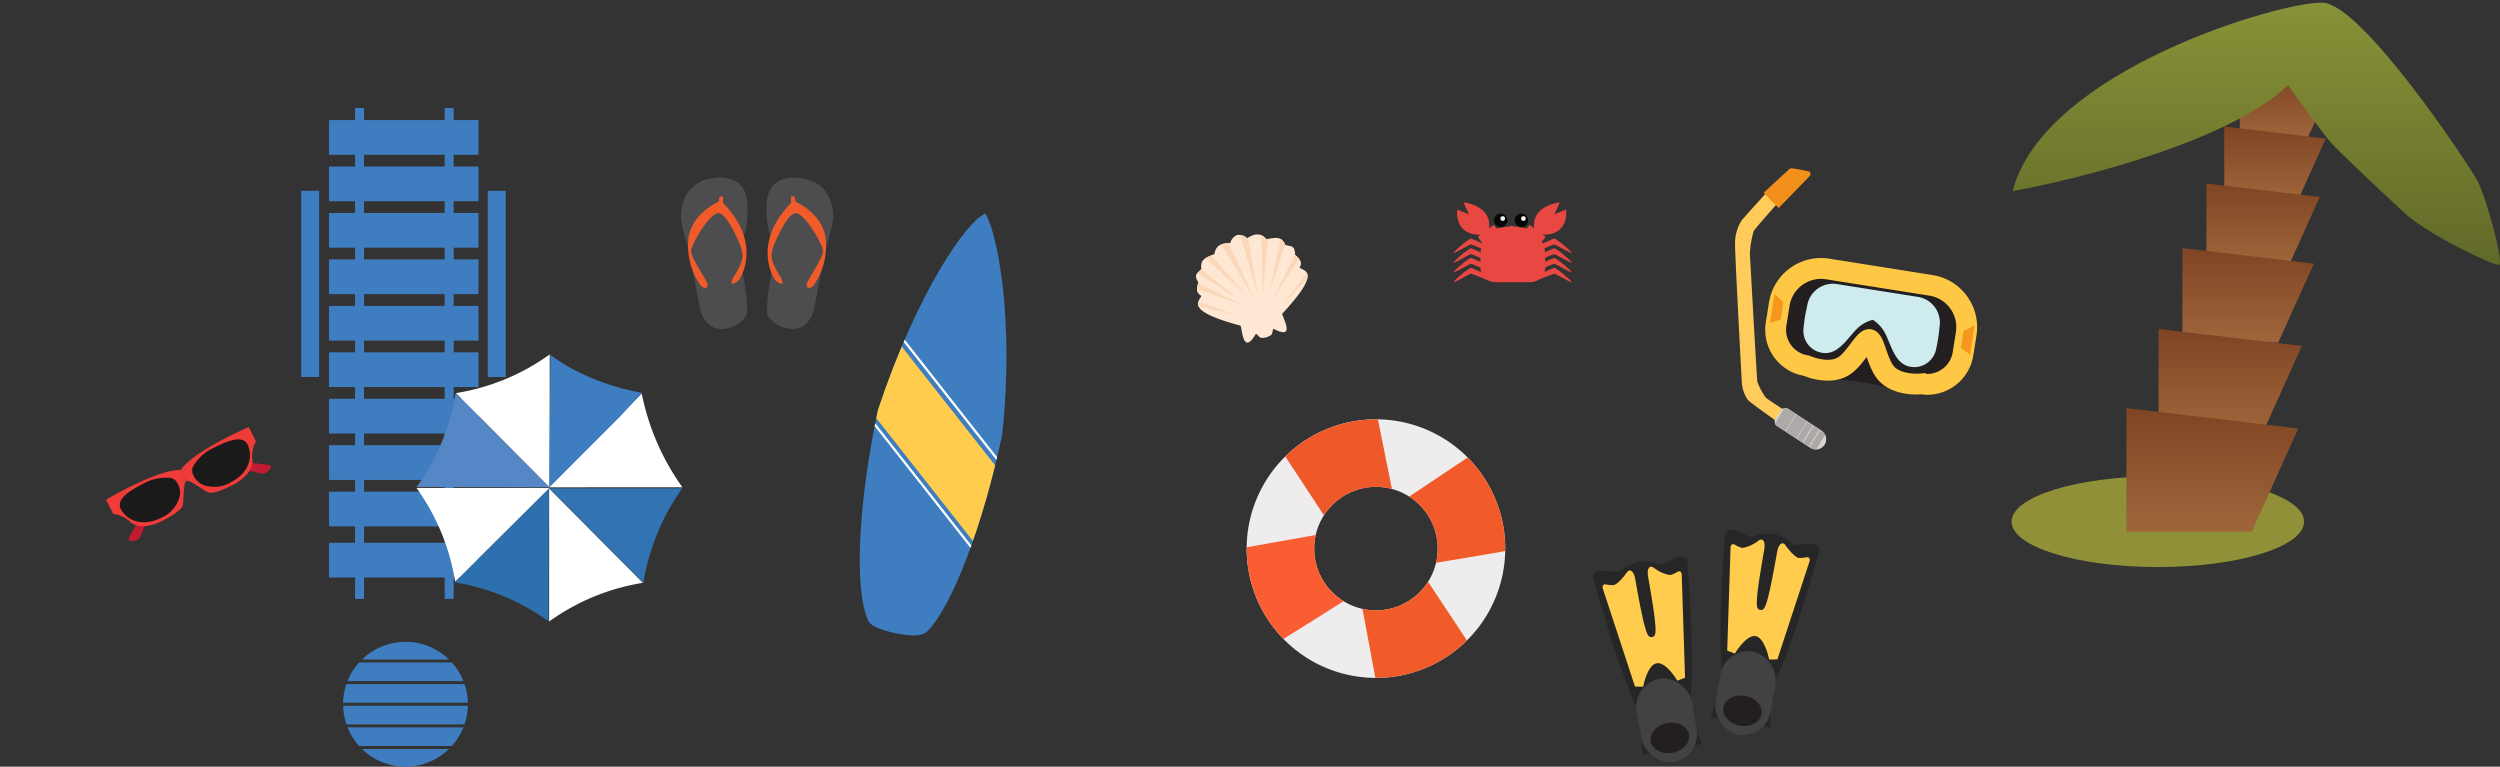 <svg xmlns="http://www.w3.org/2000/svg" xmlns:xlink="http://www.w3.org/1999/xlink" width="375" height="115" viewBox="0 0 375 115">
  <rect x="0" y="0" width="375" height="115" fill="#333333" stroke="none"/>
  <defs>
    <clipPath id="clip-path">
      <rect id="Rectangle_395" data-name="Rectangle 395" width="375" height="115" transform="translate(0 1765)" fill="#fff" stroke="#707070" stroke-width="1"/>
    </clipPath>
    <linearGradient id="linear-gradient" x1="0.5" x2="0.5" y2="1" gradientUnits="objectBoundingBox">
      <stop offset="0" stop-color="#7f4423"/>
      <stop offset="1" stop-color="#9f663b"/>
    </linearGradient>
    <linearGradient id="linear-gradient-7" x1="0.5" x2="0.5" y2="1" gradientUnits="objectBoundingBox">
      <stop offset="0" stop-color="#889237"/>
      <stop offset="1" stop-color="#616928"/>
    </linearGradient>
    <clipPath id="clip-path-2">
      <path id="Path_984" data-name="Path 984" d="M19,31.9c0,13.85-1.944,26.621-4.821,31.162-.816,1.288-3.646,1.314-4.567,1.314-.781,0-3.738-.024-4.447-.964C2.1,59.335,0,46.631,0,32.187,2.062,13.688,7.093,1.741,9.617,0,11.738,2.029,17.136,14.008,19,31.9Z" fill="none"/>
    </clipPath>
    <clipPath id="clip-path-5">
      <path id="Rectangle_296" data-name="Rectangle 296" d="M.771,0H6.754A1.539,1.539,0,0,1,8.293,1.539v0A1.539,1.539,0,0,1,6.754,3.078H.771A.771.771,0,0,1,0,2.307V.771A.771.771,0,0,1,.771,0Z" transform="translate(1.26 0) rotate(24.167)" fill="none"/>
    </clipPath>
    <clipPath id="clip-path-6">
      <path id="Path_1129" data-name="Path 1129" d="M223.828,339.771a19.393,19.393,0,1,0,19.393,19.393A19.393,19.393,0,0,0,223.828,339.771Zm0,28.655a9.262,9.262,0,1,1,9.262-9.262A9.262,9.262,0,0,1,223.828,368.426Z" transform="translate(-204.435 -339.771)" fill="none"/>
    </clipPath>
    <clipPath id="clip-path-10">
      <path id="Path_1206" data-name="Path 1206" d="M16.181,7.3c.742-.748.318-1.309-.118-2.058.374-1.372-.187-1.31-1-1.808C14.878,1.871,13.818,2,12.571,1.808,11.885.312,10.638.686,9.827.873A1.794,1.794,0,0,0,8.518,0a1.8,1.8,0,0,0-1.31.873C6.4.686,5.151.312,4.465,1.808,3.218,2,2.158,1.871,1.971,3.43c-.811.5-1.372.436-1,1.808C.537,5.986.113,6.547.854,7.3c-.567.748-3.062,1.434,4.421,5.924.062.748-.873,4.427,1.871,1.808.5.5.125.873,1.372.935,1.247-.062.873-.436,1.372-.935,2.744,2.619,1.808-1.06,1.871-1.808C19.243,8.73,16.749,8.044,16.181,7.3Z" fill="none"/>
    </clipPath>
  </defs>
  <g id="illust_difference_top_sp" transform="translate(0 -1765)" clip-path="url(#clip-path)">
    <g id="illust_difference_top">
      <g id="Group_131" data-name="Group 131" transform="translate(301.74 1765.389)">
        <ellipse id="Ellipse_3" data-name="Ellipse 3" cx="21.937" cy="6.808" rx="21.937" ry="6.808" transform="translate(0 71.054)" fill="#8f9037"/>
        <g id="Group_3" data-name="Group 3" transform="translate(0.162)">
          <path id="Path_46" data-name="Path 46" d="M1341.318,4168.813l-3.733,8.276h-10.052v-9.91Z" transform="translate(-1293.465 -4156.5)" fill="url(#linear-gradient)"/>
          <path id="Path_45" data-name="Path 45" d="M1342.754,4168.982l-4.122,9.138h-11.1v-10.942Z" transform="translate(-1295.796 -4148.589)" fill="url(#linear-gradient)"/>
          <path id="Path_44" data-name="Path 44" d="M1344.543,4169.195l-4.606,10.211h-12.4v-12.228Z" transform="translate(-1298.479 -4140.038)" fill="url(#linear-gradient)"/>
          <path id="Path_43" data-name="Path 43" d="M1347.243,4169.515l-5.338,11.833h-14.372v-14.169Z" transform="translate(-1302.074 -4130.352)" fill="url(#linear-gradient)"/>
          <path id="Path_42" data-name="Path 42" d="M1349.032,4169.728l-5.822,12.906h-15.676v-15.455Z" transform="translate(-1305.651 -4118.223)" fill="url(#linear-gradient)"/>
          <path id="Path_41" data-name="Path 41" d="M1353.308,4170.235l-6.98,15.473h-18.795v-18.529Z" transform="translate(-1310.472 -4106.346)" fill="url(#linear-gradient)"/>
          <path id="Path_47" data-name="Path 47" d="M1295.77,4051.174c2.336,3.355,5.2,7.09,6.167,8.308s7.226,7.106,11.1,10.694,13.515,8.037,14.366,7.992-1.874-10.142-3.211-12.618-17.267-26.509-23.239-26.746-41.772,10.066-46.487,28.271C1264.124,4065.352,1287.038,4059.615,1295.77,4051.174Z" transform="translate(-1254.469 -4038.8)" fill="url(#linear-gradient-7)"/>
        </g>
      </g>
      <g id="Group_1649" data-name="Group 1649" transform="translate(-100.648 -850)">
        <g id="Group_1648" data-name="Group 1648" transform="translate(116.507 2599.63)">
          <g id="Group_1607" data-name="Group 1607" transform="matrix(0.978, 0.208, -0.208, 0.978, 122.525, 45.41)">
            <path id="Path_983" data-name="Path 983" d="M19,31.9c0,13.85-1.944,26.621-4.821,31.162-.816,1.288-3.646,1.314-4.567,1.314-.781,0-3.738-.024-4.447-.964C2.1,59.335,0,46.631,0,32.187,2.062,13.688,7.093,1.741,9.617,0,11.738,2.029,17.136,14.008,19,31.9Z" transform="translate(0 0)" fill="#3e7dc0"/>
            <g id="Group_1371" data-name="Group 1371" transform="translate(0 0)" clip-path="url(#clip-path-2)">
              <rect id="Rectangle_266" data-name="Rectangle 266" width="41.098" height="9.642" transform="matrix(0.768, 0.64, -0.64, 0.768, -2.813, 18.522)" fill="#ffcc4d"/>
            </g>
            <g id="Group_1373" data-name="Group 1373" transform="translate(0 0)" clip-path="url(#clip-path-2)">
              <rect id="Rectangle_267" data-name="Rectangle 267" width="24.241" height="0.345" transform="matrix(0.768, 0.64, -0.64, 0.768, 1.251, 20.611)" fill="#fff"/>
            </g>
            <g id="Group_1375" data-name="Group 1375" transform="translate(0 0)" clip-path="url(#clip-path-2)">
              <rect id="Rectangle_268" data-name="Rectangle 268" width="24.241" height="0.345" transform="matrix(0.768, 0.64, -0.64, 0.768, -0.289, 33.935)" fill="#fff"/>
            </g>
          </g>
          <g id="Group_1603" data-name="Group 1603" transform="matrix(0.891, -0.454, 0.454, 0.891, 0, 90.241)">
            <path id="Path_987" data-name="Path 987" d="M2.982,0S.154,1.874.052,1.988a.388.388,0,0,0,0,.386,3.066,3.066,0,0,0,.757.314,3.163,3.163,0,0,0,.69,0,.371.371,0,0,0,.111-.059c.328-.25,2.3-1.957,2.338-1.994A8.028,8.028,0,0,0,2.982,0Z" transform="translate(0.318 4.855)" fill="#c11b33"/>
            <path id="Path_988" data-name="Path 988" d="M.967,0S3.795,1.874,3.9,1.988a.389.389,0,0,1,0,.386,3.076,3.076,0,0,1-.757.314,3.175,3.175,0,0,1-.69,0,.372.372,0,0,1-.111-.059C2.012,2.379.038.673,0,.636A7.99,7.99,0,0,1,.967,0Z" transform="translate(20.359 4.661)" fill="#c11b33"/>
            <path id="Path_989" data-name="Path 989" d="M0,.089V2.5A4.532,4.532,0,0,1,1.739,4.725c.644,1.61,2.769,2,4.121,2.028s3.348-.1,3.9-.58,1.674-3.123,2.254-3.123v-1.8S10.206-.394,0,.089Z" transform="translate(0 0)" fill="#ef3c38"/>
            <path id="Path_990" data-name="Path 990" d="M9.328,2.282A2.77,2.77,0,0,1,8.851,4.03,4.768,4.768,0,0,1,4.776,5.771C2.262,5.771.3,4.411.019,2.159-.246.227,2.262,0,4.776,0A7.073,7.073,0,0,1,8.64.99,1.471,1.471,0,0,1,9.328,2.282Z" transform="translate(1.34 0.494)" fill="#1a1a1a"/>
            <path id="Path_991" data-name="Path 991" d="M12.009.089V2.5A4.533,4.533,0,0,0,10.27,4.725c-.644,1.61-2.769,2-4.121,2.028s-3.348-.1-3.9-.58S.579,3.051,0,3.051v-1.8S1.8-.394,12.009.089Z" transform="translate(12.009 0)" fill="#ef3c38"/>
            <path id="Path_992" data-name="Path 992" d="M0,2.282A2.769,2.769,0,0,0,.477,4.03,4.768,4.768,0,0,0,4.552,5.771c2.514,0,4.475-1.36,4.757-3.612C9.575.227,7.066,0,4.552,0A7.072,7.072,0,0,0,.689.99,1.471,1.471,0,0,0,0,2.282Z" transform="translate(13.349 0.494)" fill="#1a1a1a"/>
          </g>
          <g id="sandals-black" transform="translate(86.261 42)">
            <g id="sandals-black-l" transform="translate(0 0)">
              <path id="Path_1136" data-name="Path 1136" d="M415.75,28.9a5.722,5.722,0,0,0-3.66,1.924,6.611,6.611,0,0,0-1.149,4.355c.294,1.977,1.1,4.115,1.336,5.45s1.309,6.973,1.523,7.989,1.2,2.992,3.286,2.912,3.687-1.55,3.767-2.565a30.062,30.062,0,0,0-.561-5.157c-.24-1.2-.374-5.1-.053-5.771a14.258,14.258,0,0,0,.625-5.5C420.719,29.939,418.813,28.434,415.75,28.9Z" transform="translate(-410.889 -28.814)" fill="#4d4d4f"/>
              <path id="Path_1137" data-name="Path 1137" d="M420.521,41.808l-.16.748s-3.928,1.683-4.489,5.317a10.258,10.258,0,0,0,1.79,7.214c.628.721,1.363.4.908-.534-.347-.695-2.271-3.634-2.324-4.569s2.725-5.691,4.088-5.718,3.528,5.157,3.527,5.665.561,1.122-1.256,3.927c-.989,1.9.8.534.908.321s3.473-5.344-2.485-11.462l.027-.908A.645.645,0,0,0,420.521,41.808Z" transform="translate(-414.699 -38.919)" fill="#f15b29"/>
            </g>
            <g id="sandals-black-l-2" data-name="sandals-black-l" transform="translate(12.878 0)">
              <path id="Path_1138" data-name="Path 1138" d="M474.907,28.9a5.721,5.721,0,0,1,3.66,1.924,6.61,6.61,0,0,1,1.149,4.355c-.294,1.977-1.1,4.115-1.336,5.45s-1.309,6.973-1.523,7.989-1.2,2.992-3.286,2.912-3.687-1.55-3.767-2.565a30.085,30.085,0,0,1,.561-5.157c.241-1.2.374-5.1.054-5.771a14.261,14.261,0,0,1-.625-5.5C469.937,29.939,471.843,28.434,474.907,28.9Z" transform="translate(-469.765 -28.814)" fill="#4d4d4f"/>
              <path id="Path_1139" data-name="Path 1139" d="M474.458,41.808l.16.748s3.928,1.683,4.489,5.317a10.258,10.258,0,0,1-1.79,7.214c-.628.721-1.362.4-.908-.534.347-.695,2.271-3.634,2.324-4.569s-2.725-5.691-4.088-5.718-3.528,5.157-3.527,5.665-.561,1.122,1.256,3.927c.988,1.9-.8.534-.908.321s-3.473-5.344,2.485-11.462l-.027-.908A.645.645,0,0,1,474.458,41.808Z" transform="translate(-470.279 -38.919)" fill="#f15b29"/>
            </g>
          </g>
          <g id="chair" transform="translate(29.313 31.566)">
            <rect id="Rectangle_299" data-name="Rectangle 299" width="2.702" height="27.923" transform="translate(0 12.425)" fill="#3e7dc0"/>
            <rect id="Rectangle_300" data-name="Rectangle 300" width="1.351" height="73.64" transform="translate(8.087 0)" fill="#3e7dc0"/>
            <rect id="Rectangle_301" data-name="Rectangle 301" width="1.351" height="73.64" transform="translate(21.528 0)" fill="#3e7dc0"/>
            <rect id="Rectangle_302" data-name="Rectangle 302" width="2.702" height="27.923" transform="translate(27.993 12.425)" fill="#3e7dc0"/>
            <rect id="Rectangle_303" data-name="Rectangle 303" width="22.419" height="5.204" transform="translate(4.183 1.816)" fill="#3e7dc0"/>
            <rect id="Rectangle_304" data-name="Rectangle 304" width="22.419" height="5.204" transform="translate(4.183 8.784)" fill="#3e7dc0"/>
            <rect id="Rectangle_305" data-name="Rectangle 305" width="22.419" height="5.204" transform="translate(4.183 15.751)" fill="#3e7dc0"/>
            <rect id="Rectangle_306" data-name="Rectangle 306" width="22.419" height="5.204" transform="translate(4.183 22.719)" fill="#3e7dc0"/>
            <rect id="Rectangle_307" data-name="Rectangle 307" width="22.419" height="5.204" transform="translate(4.183 29.687)" fill="#3e7dc0"/>
            <rect id="Rectangle_308" data-name="Rectangle 308" width="22.419" height="5.204" transform="translate(4.183 36.654)" fill="#3e7dc0"/>
            <rect id="Rectangle_309" data-name="Rectangle 309" width="22.419" height="5.204" transform="translate(4.183 43.622)" fill="#3e7dc0"/>
            <rect id="Rectangle_310" data-name="Rectangle 310" width="22.419" height="5.204" transform="translate(4.183 50.589)" fill="#3e7dc0"/>
            <rect id="Rectangle_311" data-name="Rectangle 311" width="22.419" height="5.204" transform="translate(4.183 57.557)" fill="#3e7dc0"/>
            <rect id="Rectangle_312" data-name="Rectangle 312" width="22.419" height="5.204" transform="translate(4.183 65.222)" fill="#3e7dc0"/>
          </g>
          <g id="Group_1604" data-name="Group 1604" transform="translate(42.54 64.568)">
            <path id="Path_946" data-name="Path 946" d="M14.06,0l.013,20L0,6.1A36.371,36.371,0,0,0,14.06,0Z" transform="translate(43.961 9.828) rotate(90)" fill="#fff"/>
            <path id="Path_947" data-name="Path 947" d="M14.14,0,14.1,19.992,0,5.9A34.088,34.088,0,0,0,14.14,0Z" transform="translate(48.102 28.221) rotate(135)" fill="#3273b3"/>
            <path id="Path_948" data-name="Path 948" d="M14.058,0V4.832l0,15.107L0,5.8A32.885,32.885,0,0,0,14.058,0Z" transform="translate(38.03 44.029) rotate(180)" fill="#fff"/>
            <path id="Path_949" data-name="Path 949" d="M14.058,0V4.832l0,15.107L0,5.8A32.885,32.885,0,0,0,14.058,0Z" transform="translate(19.772 48.102) rotate(-135)" fill="#2c70ad"/>
            <path id="Path_950" data-name="Path 950" d="M14.058,0V4.832l0,15.107L0,5.8A32.885,32.885,0,0,0,14.058,0Z" transform="translate(4.073 38.054) rotate(-90)" fill="#fff"/>
            <path id="Path_951" data-name="Path 951" d="M14.058,0V4.832l0,15.107L0,5.8A32.885,32.885,0,0,0,14.058,0Z" transform="translate(0 19.737) rotate(-45)" fill="#5587c6"/>
            <path id="Path_952" data-name="Path 952" d="M119.078,350.938v4.832l0,15.107-14.064-14.14A32.885,32.885,0,0,0,119.078,350.938Z" transform="translate(-95.023 -346.971)" fill="#fff"/>
            <path id="Path_953" data-name="Path 953" d="M13.771,0l.179,4.768,0,15.107L0,5.665S6.305,5.164,13.771,0Z" transform="translate(28.163 0) rotate(45)" fill="#3e7dc0"/>
          </g>
          <g id="Group_1605" data-name="Group 1605" transform="translate(35.604 111.645)">
            <path id="Path_1166" data-name="Path 1166" d="M1231.2,369.618a9.354,9.354,0,0,0-13.054,0Z" transform="translate(-1215.312 -366.965)" fill="#3e7dc0"/>
            <path id="Path_1167" data-name="Path 1167" d="M1227.948,380.6a9.368,9.368,0,0,0-1.739-2.8h-13.918a9.368,9.368,0,0,0-1.739,2.8Z" transform="translate(-1209.892 -374.706)" fill="#3e7dc0"/>
            <path id="Path_1168" data-name="Path 1168" d="M1226.961,391.94a9.337,9.337,0,0,0-.494-2.8h-17.729a9.341,9.341,0,0,0-.493,2.8Z" transform="translate(-1208.245 -382.801)" fill="#3e7dc0"/>
            <path id="Path_1169" data-name="Path 1169" d="M1226.466,403.279a9.346,9.346,0,0,0,.5-2.8h-18.714a9.354,9.354,0,0,0,.5,2.8Z" transform="translate(-1208.247 -390.897)" fill="#3e7dc0"/>
            <g id="Group_1513" data-name="Group 1513" transform="translate(0.663 12.829)">
              <path id="Path_1170" data-name="Path 1170" d="M1226.209,414.617a9.362,9.362,0,0,0,1.744-2.8h-17.39a9.364,9.364,0,0,0,1.744,2.8Z" transform="translate(-1210.563 -411.821)" fill="#3e7dc0"/>
              <path id="Path_1171" data-name="Path 1171" d="M1218.17,423.16a9.335,9.335,0,0,0,13.038,0Z" transform="translate(-1215.995 -419.917)" fill="#3e7dc0"/>
            </g>
          </g>
        </g>
      </g>
      <g id="Group_1569" data-name="Group 1569" transform="translate(262.143 1789.195) rotate(9)">
        <g id="水中ゴーグル" transform="translate(7.101 12.744)">
          <path id="Path_1154" data-name="Path 1154" d="M19.058,17.9s-5.117-.587-8.622-.587-8.622.587-8.622.587A1.814,1.814,0,0,1,0,16.088V2.721A2.721,2.721,0,0,1,2.721,0h15.43a2.721,2.721,0,0,1,2.721,2.721V16.088A1.814,1.814,0,0,1,19.058,17.9Z" transform="translate(4.742 0)" fill="#231f20"/>
          <path id="Rectangle_294" data-name="Rectangle 294" d="M7.352,0H21.1a7.352,7.352,0,0,1,7.352,7.352v0a6.3,6.3,0,0,1-6.3,6.3H6.3A6.3,6.3,0,0,1,0,7.352v0A7.352,7.352,0,0,1,7.352,0Z" transform="translate(0.938 2.033)" fill="#231f20"/>
          <path id="Path_1155" data-name="Path 1155" d="M0,0" transform="translate(29.393 10.713)" fill="none" stroke="#ffc844" stroke-miterlimit="10" stroke-width="3.126"/>
          <path id="Path_1156" data-name="Path 1156" d="M22.041,0H6.349A6.349,6.349,0,0,0,0,6.349V9.383a5.442,5.442,0,0,0,5.442,5.442s3.7.99,5.684-.925c1.439-1.387,2.3-4.34,3.068-4.422.763.082,1.629,3.035,3.068,4.422,1.986,1.915,5.684.925,5.684.925A5.442,5.442,0,0,0,28.39,9.383V6.349A6.349,6.349,0,0,0,22.041,0Z" transform="translate(0.938 1.331)" fill="none" stroke="#ffc844" stroke-miterlimit="10" stroke-width="3.126"/>
          <path id="Path_1157" data-name="Path 1157" d="M20.177,4.013A3.917,3.917,0,0,0,16.432,0H3.82A3.917,3.917,0,0,0,.074,4.013a23.215,23.215,0,0,0,0,3.5,3.323,3.323,0,0,0,3.355,3.016C6.113,10.527,7,7.062,8.458,5.6a5.163,5.163,0,0,1,1.668-1.147A5.164,5.164,0,0,1,11.793,5.6c1.459,1.459,2.345,4.924,5.029,4.924a3.323,3.323,0,0,0,3.355-3.016A23.253,23.253,0,0,0,20.177,4.013Z" transform="translate(5.04 3.348)" fill="#ceecee"/>
          <path id="Path_1158" data-name="Path 1158" d="M0,0V4.4l1.511-.756V1.042Z" transform="translate(0 6.266)" fill="#f5971d"/>
          <path id="Path_1159" data-name="Path 1159" d="M1.511,0V4.4L0,3.648V1.042Z" transform="translate(28.872 6.266)" fill="#f5971d"/>
        </g>
        <path id="Path_1160" data-name="Path 1160" d="M4.391,0S.892,5.363.535,5.941A6.38,6.38,0,0,0,.066,9.589C.222,10.84,4.235,29.6,4.391,30.279a5.4,5.4,0,0,0,1.2,2.15C6.02,32.82,11.3,35.4,11.3,35.4l.844-1.915s-3.58-1.524-3.932-1.8a9.632,9.632,0,0,1-1.6-2.15c-.156-.43-3.987-18.253-4.1-18.722a14.476,14.476,0,0,1,.02-3.479c.145-.475,3.772-6.078,3.772-6.078Z" transform="translate(0 2.881)" fill="#ffcc5b"/>
        <path id="Path_1161" data-name="Path 1161" d="M1.094,5.122,0,4.275,3.231.184s.247-.2.4-.182A25.872,25.872,0,0,1,6.28.067a.482.482,0,0,1,.156.638C6.306.927,2.58,6.19,2.58,6.19Z" transform="translate(3.114 0)" fill="#f1901b"/>
        <g id="Group_1505" data-name="Group 1505" transform="translate(9.856 35.406)">
          <g id="Group_1504" data-name="Group 1504" clip-path="url(#clip-path-5)">
            <path id="Rectangle_295" data-name="Rectangle 295" d="M.771,0H6.754A1.539,1.539,0,0,1,8.293,1.539v0A1.539,1.539,0,0,1,6.754,3.078H.771A.771.771,0,0,1,0,2.307V.771A.771.771,0,0,1,.771,0Z" transform="translate(1.26 0) rotate(24.167)" fill="#d5d4d0"/>
            <line id="Line_20" data-name="Line 20" x1="1.622" y2="3.889" transform="translate(0.464 -0.097)" fill="none" stroke="#ada9a8" stroke-miterlimit="10" stroke-width="1"/>
            <line id="Line_21" data-name="Line 21" x1="1.622" y2="3.889" transform="translate(1.275 0.347)" fill="none" stroke="#ada9a8" stroke-miterlimit="10" stroke-width="1"/>
            <line id="Line_22" data-name="Line 22" x1="1.622" y2="3.889" transform="translate(2.285 0.763)" fill="none" stroke="#ada9a8" stroke-miterlimit="10" stroke-width="1"/>
            <line id="Line_23" data-name="Line 23" x1="1.622" y2="3.889" transform="translate(3.096 1.157)" fill="none" stroke="#ada9a8" stroke-miterlimit="10" stroke-width="1"/>
            <line id="Line_24" data-name="Line 24" x1="1.622" y2="3.889" transform="translate(4.106 1.549)" fill="none" stroke="#ada9a8" stroke-miterlimit="10" stroke-width="1"/>
            <line id="Line_25" data-name="Line 25" x1="1.622" y2="3.889" transform="translate(5.168 2.009)" fill="none" stroke="#ada9a8" stroke-miterlimit="10" stroke-width="1"/>
            <line id="Line_26" data-name="Line 26" x1="1.622" y2="3.889" transform="translate(6.231 2.465)" fill="none" stroke="#ada9a8" stroke-miterlimit="10" stroke-width="1"/>
          </g>
        </g>
      </g>
      <g id="foot" transform="translate(238.979 1844.469)">
        <g id="foot-left" transform="translate(0 4.069)">
          <path id="Path_1162" data-name="Path 1162" d="M539.741,485.942c-.112-.933-1.093-.872-1.553-.722a18.209,18.209,0,0,0-1.694.765,1.242,1.242,0,0,1-1.039.183,14.99,14.99,0,0,0-3.009-.382,14.978,14.978,0,0,0-2.7,1.388,1.243,1.243,0,0,1-1.039.183,18.137,18.137,0,0,0-1.854-.14c-.484.016-1.427.295-1.212,1.21s4.614,16.412,7.1,20.287c.154,1.772.224,6.073.224,6.073l4.456-.786,4.456-.786s-1.4-4.065-1.867-5.783C541.019,502.942,539.853,486.875,539.741,485.942Z" transform="translate(-525.613 -485.133)" fill="#262626"/>
          <rect id="Rectangle_297" data-name="Rectangle 297" width="8.358" height="12.625" rx="4.179" transform="translate(5.818 19.01) rotate(-10)" fill="#424244"/>
          <path id="Path_1163" data-name="Path 1163" d="M541.212,490.512a3.534,3.534,0,0,1-1.069.466,5.432,5.432,0,0,1-2.414-1.082c-.781-.547-1.057.306-.881,1.306,1.568,8.892,1.215,8.914.6,9.062-.627.071-.966.171-2.534-8.721-.177-1-.728-1.707-1.275-.926s-1.468,1.767-1.9,1.843a3.537,3.537,0,0,1-1.164-.073c-.229-.059-.713.007-.5.663s4.806,14.651,4.806,14.651l1.234.021s.6-3.262,2.024-3.512,3.1,2.608,3.1,2.608l1.153-.441s-.472-14.721-.495-15.411S541.407,490.378,541.212,490.512Z" transform="translate(-528.615 -488.255)" fill="#ffcc4d"/>
          <ellipse id="Ellipse_44" data-name="Ellipse 44" cx="2.909" cy="2.267" rx="2.909" ry="2.267" transform="translate(8.239 25.423) rotate(-10)" fill="#231f20"/>
        </g>
        <g id="foot-right" transform="translate(17.634 0)">
          <path id="Path_1164" data-name="Path 1164" d="M596.957,475.711c.214-.915-.729-1.194-1.212-1.21a18.24,18.24,0,0,0-1.854.14,1.243,1.243,0,0,1-1.039-.183,5.116,5.116,0,0,0-5.705-1.006,1.242,1.242,0,0,1-1.039-.183,18.2,18.2,0,0,0-1.694-.765c-.459-.15-1.441-.211-1.553.722s-1.278,17-.27,21.49c-.462,1.718-1.866,5.783-1.866,5.783l4.457.786,4.456.786s.07-4.3.224-6.073C592.343,492.122,596.742,476.625,596.957,475.711Z" transform="translate(-580.723 -472.416)" fill="#262626"/>
          <rect id="Rectangle_298" data-name="Rectangle 298" width="8.358" height="12.625" rx="4.179" transform="translate(2.2 17.556) rotate(10)" fill="#424244"/>
          <path id="Path_1165" data-name="Path 1165" d="M600.288,479.669a3.545,3.545,0,0,1-1.164.073c-.43-.076-1.351-1.062-1.9-1.843s-1.1-.075-1.275.926c-1.568,8.892-1.907,8.792-2.534,8.722-.613-.148-.966-.171.6-9.062.177-1-.1-1.853-.881-1.306a5.433,5.433,0,0,1-2.413,1.082,3.535,3.535,0,0,1-1.069-.466c-.195-.134-.673-.238-.695.453s-.5,15.411-.5,15.411l1.153.442s1.683-2.859,3.1-2.608S594.746,495,594.746,495l1.234-.02s4.591-13.995,4.806-14.651S600.517,479.61,600.288,479.669Z" transform="translate(-585.988 -475.538)" fill="#ffcc4d"/>
          <ellipse id="Ellipse_45" data-name="Ellipse 45" cx="2.267" cy="2.909" rx="2.267" ry="2.909" transform="translate(1.495 28.875) rotate(-80)" fill="#231f20"/>
        </g>
      </g>
      <g id="カニ" transform="translate(218 1795.351)">
        <path id="Path_1172" data-name="Path 1172" d="M589.428,309.779h-5.217a2.265,2.265,0,0,1-2.265-2.265l.015-1.965A3.6,3.6,0,0,1,585.837,302H587.8a3.6,3.6,0,0,1,3.875,3.549l.016,1.967A2.265,2.265,0,0,1,589.428,309.779Z" transform="translate(-577.892 -297.804)" fill="#e94742"/>
        <path id="Path_1173" data-name="Path 1173" d="M551.3,313.8s-2.091-.976-2.259-.976a12.706,12.706,0,0,0-2.594,2.148c.1.167,2.441-1.255,2.622-1.255s2.008.809,2.008.809Z" transform="translate(-546.44 -307.398)" fill="#e94742"/>
        <path id="Path_1174" data-name="Path 1174" d="M551.3,326.507s-2.091-.976-2.259-.976a12.705,12.705,0,0,0-2.594,2.148c.1.167,2.441-1.255,2.622-1.255s2.008.809,2.008.809Z" transform="translate(-546.44 -318.651)" fill="#e94742"/>
        <path id="Path_1175" data-name="Path 1175" d="M551.3,339.211s-2.091-.976-2.259-.976a12.705,12.705,0,0,0-2.594,2.148c.1.167,2.441-1.255,2.622-1.255s2.008.809,2.008.809Z" transform="translate(-546.44 -329.905)" fill="#e94742"/>
        <path id="Path_1176" data-name="Path 1176" d="M551.3,352.2s-2.091-.976-2.259-.976a12.705,12.705,0,0,0-2.594,2.148c.1.167,2.441-1.255,2.622-1.255s2.755,1.065,2.755,1.065Z" transform="translate(-546.44 -341.413)" fill="#e94742"/>
        <path id="Path_1177" data-name="Path 1177" d="M659.657,313.8s2.091-.976,2.259-.976a12.7,12.7,0,0,1,2.594,2.148c-.1.167-2.44-1.255-2.622-1.255s-2.008.809-2.008.809Z" transform="translate(-646.732 -307.398)" fill="#e94742"/>
        <path id="Path_1178" data-name="Path 1178" d="M659.657,326.507s2.091-.976,2.259-.976a12.7,12.7,0,0,1,2.594,2.148c-.1.167-2.44-1.255-2.622-1.255s-2.008.809-2.008.809Z" transform="translate(-646.732 -318.651)" fill="#e94742"/>
        <path id="Path_1179" data-name="Path 1179" d="M659.657,339.211s2.091-.976,2.259-.976a12.7,12.7,0,0,1,2.594,2.148c-.1.167-2.44-1.255-2.622-1.255s-2.008.809-2.008.809Z" transform="translate(-646.732 -329.905)" fill="#e94742"/>
        <path id="Path_1180" data-name="Path 1180" d="M655.6,352.2s2.09-.976,2.259-.976a12.7,12.7,0,0,1,2.594,2.148c-.1.167-2.44-1.255-2.622-1.255s-2.755,1.065-2.755,1.065Z" transform="translate(-642.671 -341.413)" fill="#e94742"/>
        <line id="Line_27" data-name="Line 27" x1="0.855" y1="1.153" transform="translate(4.856 4.277)" fill="none" stroke="#e94742" stroke-miterlimit="10" stroke-width="3"/>
        <path id="Path_1181" data-name="Path 1181" d="M551.3,266.349s-.671,4.52,4.629,3.673c1.209-4.305-3.7-4.752-3.7-4.752l.837,1.785Z" transform="translate(-550.721 -265.27)" fill="#e94742"/>
        <line id="Line_28" data-name="Line 28" y1="1.153" x2="0.855" transform="translate(11.782 4.277)" fill="none" stroke="#e94742" stroke-miterlimit="10" stroke-width="3"/>
        <path id="Path_1182" data-name="Path 1182" d="M657.191,266.349s.671,4.52-4.629,3.673c-1.209-4.305,3.7-4.752,3.7-4.752l-.837,1.785Z" transform="translate(-640.277 -265.27)" fill="#e94742"/>
        <line id="Line_29" data-name="Line 29" x2="0.13" y2="0.825" transform="translate(7.347 3.768)" fill="none" stroke="#e94742" stroke-miterlimit="10" stroke-width="3"/>
        <ellipse id="Ellipse_46" data-name="Ellipse 46" cx="0.999" cy="0.999" rx="0.999" ry="0.999" transform="translate(6.106 1.697)" fill="#060606"/>
        <ellipse id="Ellipse_47" data-name="Ellipse 47" cx="0.352" cy="0.352" rx="0.352" ry="0.352" transform="translate(7.06 2.076)" fill="#f7f7f7"/>
        <line id="Line_30" data-name="Line 30" x1="0.13" y2="0.825" transform="translate(9.884 3.748)" fill="none" stroke="#e94742" stroke-miterlimit="10" stroke-width="3"/>
        <ellipse id="Ellipse_48" data-name="Ellipse 48" cx="0.999" cy="0.999" rx="0.999" ry="0.999" transform="translate(9.206 1.697)" fill="#060606"/>
        <ellipse id="Ellipse_49" data-name="Ellipse 49" cx="0.352" cy="0.352" rx="0.352" ry="0.352" transform="translate(10.16 2.076)" fill="#f7f7f7"/>
      </g>
      <g id="浮き輪" transform="translate(187 1827.898)">
        <path id="Path_1127" data-name="Path 1127" d="M223.828,339.771a19.393,19.393,0,1,0,19.393,19.393A19.393,19.393,0,0,0,223.828,339.771Zm0,28.655a9.262,9.262,0,1,1,9.262-9.262A9.262,9.262,0,0,1,223.828,368.426Z" transform="translate(-204.435 -339.771)" fill="#eeeced"/>
        <g id="Group_1491" data-name="Group 1491" transform="translate(0 0)">
          <g id="Group_1490" data-name="Group 1490" clip-path="url(#clip-path-6)">
            <path id="Path_1128" data-name="Path 1128" d="M217.8,341.063l7.51,11.416,9.681-3.979-2.612-12.966S223.606,333.978,217.8,341.063Z" transform="translate(-212.984 -336.968)" fill="#ef5829"/>
          </g>
        </g>
        <g id="Group_1493" data-name="Group 1493" transform="translate(0 0)">
          <g id="Group_1492" data-name="Group 1492" clip-path="url(#clip-path-6)">
            <path id="Path_1130" data-name="Path 1130" d="M269.916,360.181l11.148-7.451s6.336,7.154,6.1,14.724c-4.694.882-14.14,2.407-14.14,2.407Z" transform="translate(-246.327 -348.062)" fill="#f15b29"/>
          </g>
        </g>
        <g id="Group_1495" data-name="Group 1495" transform="translate(0 0)">
          <g id="Group_1494" data-name="Group 1494" clip-path="url(#clip-path-6)">
            <path id="Path_1132" data-name="Path 1132" d="M252,408.023l2.581,13.846s11.91-2.523,14.961-5.339c-2.171-3.286-8.272-12.5-8.272-12.5Z" transform="translate(-234.866 -380.883)" fill="#f15b29"/>
          </g>
        </g>
        <g id="Group_1497" data-name="Group 1497" transform="translate(0 0)">
          <g id="Group_1496" data-name="Group 1496" clip-path="url(#clip-path-6)">
            <path id="Path_1134" data-name="Path 1134" d="M211.3,386.932l-15.489,2.758s3.99,13.788,5.867,14.785c1.349-.586,12.908-7.979,12.908-7.979Z" transform="translate(-198.918 -369.943)" fill="#fa5d32"/>
          </g>
        </g>
      </g>
      <g id="shell" transform="translate(177.372 1802.595) rotate(-16)">
        <path id="Path_1195" data-name="Path 1195" d="M16.181,7.3c.742-.748.318-1.309-.118-2.058.374-1.372-.187-1.31-1-1.808C14.878,1.871,13.818,2,12.571,1.808,11.885.312,10.638.686,9.827.873A1.794,1.794,0,0,0,8.518,0a1.8,1.8,0,0,0-1.31.873C6.4.686,5.151.312,4.465,1.808,3.218,2,2.158,1.871,1.971,3.43c-.811.5-1.372.436-1,1.808C.537,5.986.113,6.547.854,7.3c-.567.748-3.062,1.434,4.421,5.924.062.748-.873,4.427,1.871,1.808.5.5.125.873,1.372.935,1.247-.062.873-.436,1.372-.935,2.744,2.619,1.808-1.06,1.871-1.808C19.243,8.73,16.749,8.044,16.181,7.3Z" transform="translate(0 0)" fill="#fee8d3"/>
        <g id="Group_1522" data-name="Group 1522" transform="translate(0 0)">
          <g id="Group_1521" data-name="Group 1521" clip-path="url(#clip-path-10)">
            <path id="Path_1196" data-name="Path 1196" d="M0,.307,2.771,10.635,1.144,0Z" transform="translate(5.557 -0.779)" fill="#fad7b9"/>
            <path id="Path_1197" data-name="Path 1197" d="M0,.62,5.6,9.733,1.01,0Z" transform="translate(1.795 -0.579)" fill="#fad7b9"/>
            <path id="Path_1198" data-name="Path 1198" d="M0,.782,7.057,8.816.89,0Z" transform="translate(-1.027 0.48)" fill="#fad7b9"/>
            <path id="Path_1199" data-name="Path 1199" d="M0,.966,8.717,7.16.686,0Z" transform="translate(-2.082 3.335)" fill="#fad7b9"/>
            <path id="Path_1200" data-name="Path 1200" d="M0,1.033,9.326,6.266.58,0Z" transform="translate(-4.154 5.304)" fill="#fad7b9"/>
            <path id="Path_1201" data-name="Path 1201" d="M2.7,0,0,10.347,3.847.3Z" transform="translate(9.807 -0.779)" fill="#fad7b9"/>
            <path id="Path_1202" data-name="Path 1202" d="M0,.006.057,10.7,1.185,0Z" transform="translate(8.963 -1.009)" fill="#fad7b9"/>
            <path id="Path_1203" data-name="Path 1203" d="M5.026,0,0,9.439,6.072.557Z" transform="translate(10.783 0.169)" fill="#fad7b9"/>
            <path id="Path_1204" data-name="Path 1204" d="M7.26,0,0,7.852,8.13.8Z" transform="translate(11.019 2.865)" fill="#fad7b9"/>
            <path id="Path_1205" data-name="Path 1205" d="M8.67,0,0,6.259,9.364.961Z" transform="translate(12.173 5.641)" fill="#fad7b9"/>
          </g>
        </g>
      </g>
    </g>
  </g>
</svg>
